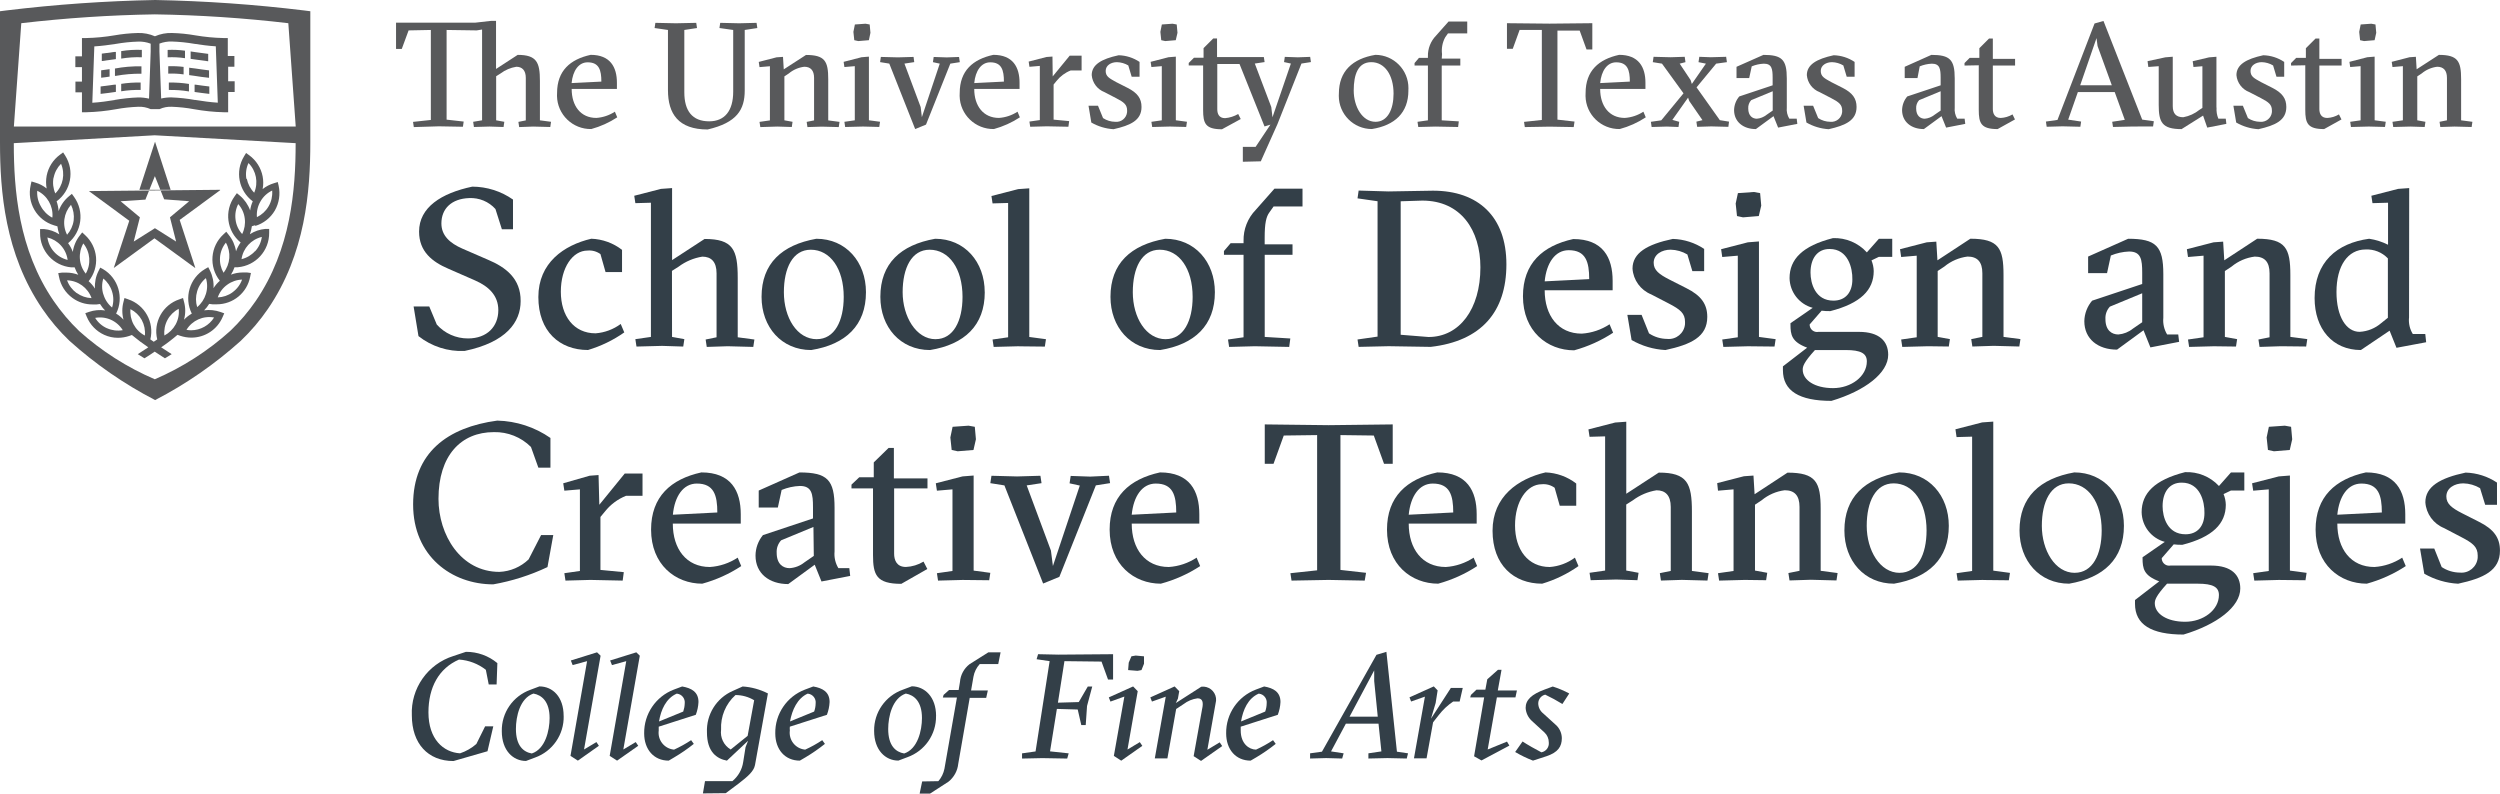 <?xml version="1.0" encoding="UTF-8"?><svg id="a" xmlns="http://www.w3.org/2000/svg"   width="625" height="198.41" viewBox="0 0 625 198.41"><defs><style>.b{fill:#333f48;}.c{fill:#58595B;}</style></defs><path class="b" d="M109.17,81.11c1.99,2.24,4.85,3.52,7.84,3.5,4.78,0,7.57-3,7.57-7.07,0-3.71-2.45-5.95-5.79-7.42l-6.73-2.95c-4.01-1.72-7.29-4.28-7.29-9.27,0-6.06,5.56-9.61,13.3-11.24,3.64,.01,7.2,1.14,10.18,3.23v7.42h-2.78l-1.61-5.06c-1.66-1.85-4.08-2.85-6.56-2.73-4.4,.15-6.95,2.63-6.95,6.34,0,3.06,2.17,4.95,5.23,6.29l6.4,2.78c4.4,1.85,8.23,4.67,8.18,10.35,0,5.23-3.56,10.29-14.02,12.46-4.16,.19-8.25-1.13-11.52-3.71l-1.22-7.42h3.91l1.87,4.49Z"/><path class="b" d="M150.12,63.53c-.93-.68-2.08-1-3.23-.89-3.71,0-6.68,4.23-6.68,10.29s3.23,10.4,8.68,10.4c2.27-.17,4.45-.98,6.29-2.34l.89,2.11c-2.77,1.95-5.83,3.43-9.07,4.4-7.12,0-12.41-4.67-12.41-13.24s6.4-12.98,13.24-14.58c2.79,.1,5.47,1.07,7.68,2.78v5.56h-4.12l-1.28-4.51Z"/><path class="b" d="M168.03,84.23l3.06,.56-.28,1.85-5.29-.17-6.4,.17-.28-1.85,3.89-.56V50.68l-3.89,.11-.28-1.85,6.68-1.72,2.78-.2v18.01l8.12-5.29c7.12,0,8.29,2.67,8.29,9.74v14.84l4.17,.56-.28,1.85-6.4-.17-5.23,.17-.28-1.85,2.73-.56v-15.99c0-2.89-1.34-4.17-3.56-4.17-2.15,.34-4.18,1.2-5.92,2.5l-1.67,1.06,.02,16.52Z"/><path class="b" d="M216.49,73.05c0,8.29-5.06,13.07-13.69,14.46-7.42,0-12.41-5.73-12.41-13.3,0-8.34,5.08-12.98,13.69-14.52,7.4,0,12.41,5.79,12.41,13.35Zm-12.29,11.74c4.45,0,6.73-4.56,6.73-10.57,0-7.07-3.39-11.79-8.23-11.79-4.51,0-6.73,4.56-6.73,10.63,0,6.34,3.28,11.74,8.23,11.74Z"/><path class="b" d="M246.19,73.05c0,8.29-5.06,13.07-13.69,14.46-7.42,0-12.41-5.73-12.41-13.3,0-8.34,5.06-12.98,13.7-14.52,7.38,0,12.39,5.79,12.39,13.35Zm-12.29,11.74c4.45,0,6.73-4.56,6.73-10.57,0-7.07-3.39-11.79-8.22-11.79-4.51,0-6.75,4.56-6.75,10.63s3.36,11.74,8.23,11.74h0Z"/><path class="b" d="M254.82,86.56l-6.4,.17-.28-1.85,3.89-.56V50.74l-3.89,.11-.28-1.85,6.68-1.72,2.78-.2v37.16l4.17,.56-.28,1.85-6.4-.07Z"/><path class="b" d="M303.72,73.05c0,8.29-5.06,13.07-13.69,14.46-7.42,0-12.41-5.73-12.41-13.3,0-8.34,5.06-12.98,13.69-14.52,7.4,0,12.41,5.79,12.41,13.35Zm-12.29,11.74c4.45,0,6.73-4.56,6.73-10.57,0-7.07-3.39-11.79-8.23-11.79-4.51,0-6.73,4.56-6.73,10.63,0,6.34,3.32,11.74,8.23,11.74Z"/><path class="b" d="M316.18,61.09h6.95v2.61h-6.95v20.53l6.4,.39-.28,2.11-8.62-.17-6.4,.17-.28-1.85,3.89-.56v-20.62h-4.9v-.95l1.67-1.95h3.23v-.56c-.07-2.9,1.03-5.71,3.06-7.79l4.67-5.29h7.01v4.45h-7.23l-1.06,1.5c-.78,1.06-1.17,2.67-1.17,6.29v1.67Z"/><path class="b" d="M347.11,47.86l11.13-.19c11.35,0,18.36,6.51,18.36,18.41s-6.29,19.19-18.92,20.64l-10.51-.17-7.51,.17-.28-1.85,5.01-.72V50.31l-5.01-.72,.28-1.95,7.45,.22Zm3.06,2.45v33.38l6.95,.56c7.73,0,12.98-6.95,12.98-17.41,0-9.27-4.84-16.69-14.52-16.69l-5.41,.17Z"/><path class="b" d="M386.17,72.56c0,6.34,3.39,10.85,9.27,10.85,2.48-.16,4.88-.97,6.95-2.34l.89,2.11c-2.99,1.97-6.28,3.45-9.74,4.4-6.73,0-12.8-4.78-12.8-13.52,0-8.23,4.95-12.63,12.57-14.3,7.42,0,9.85,4.62,9.85,10.46v2.34h-17.01Zm11.13-2.78c0-4.28-.83-7.23-5.12-7.23-3.39,0-5.56,3.17-6.01,7.79l11.13-.56Z"/><path class="b" d="M421.88,63.64c-1.28-.77-2.74-1.19-4.23-1.22-2.17,0-4.23,1.17-4.23,3.28,0,1.85,1.39,2.89,3.89,4.17l4.28,2.17c3.71,1.85,5.23,4.01,5.23,7.18,0,5.01-4.06,6.9-10.46,8.29-2.98-.16-5.87-1.02-8.46-2.5l-1.06-6.29h3.56l1.85,4.62c1.35,.9,2.94,1.38,4.56,1.39,2.23,.22,4.22-1.42,4.44-3.65,.02-.19,.02-.39,.01-.58,0-2.17-1.17-3.12-4.06-4.62l-4.4-2.28c-2.66-1.08-4.48-3.59-4.67-6.45,0-3.89,3.62-6.06,10.07-7.42,2.8,.08,5.52,.95,7.84,2.5v5.56h-2.95l-1.24-4.15Z"/><path class="b" d="M437.24,86.56l-6.4,.17-.28-1.85,3.89-.56v-20.4l-3.89,.33-.28-1.95,6.68-1.72,2.78-.22v23.87l4.17,.56-.28,1.85-6.4-.07Zm-2.78-38.28l4.01-.28,1.56,.28,.28,3.12-.61,2.61-3.95,.33-1.5-.33-.33-3.12,.56-2.61Z"/><path class="b" d="M466.72,63.09l3-3.39h3.34v4.51h-3.34l-1.85,.89c.35,.85,.54,1.75,.56,2.67,0,4.73-3.28,8.07-10.85,10.01-.73,.02-1.45-.02-2.17-.11l-3,3.45c-.01,1.02,.8,1.87,1.83,1.88,.11,0,.23,0,.34-.03h10.18c5.06,0,7.29,2.34,7.29,5.73,0,4.56-5.79,9.01-14.19,11.52-8.07,0-12.13-2.5-12.13-7.68v-.95l6.06-4.67c-3.89-1.45-4.17-3.23-4.17-5.79v-.33l5.56-3.84c-3.37-.91-5.72-3.93-5.79-7.42,0-4.73,3.23-8.07,10.85-10.01,3.21-.12,6.31,1.18,8.47,3.56Zm-12.98,24.42c-2.84,3.12-3.06,4.12-3.06,4.9,0,2.61,3,4.62,7.57,4.62s8.46-2.95,8.46-6.68c0-2-1.5-2.84-5.29-2.84h-7.68Zm3.62-25.26c-3,0-4.73,2.34-4.73,5.9,0,2.67,1.17,7.01,5.73,7.01,3,0,4.73-2.06,4.73-5.29,.07-2.87-1.09-7.62-5.66-7.62h-.07Z"/><path class="b" d="M481.97,86.56l-6.4,.17-.28-1.85,3.89-.56v-20.4l-3.89,.33-.28-1.95,6.68-1.72,2.39-.17,.28,4.67,8.23-5.4c7.12,0,8.29,2.39,8.29,9.07v15.47l4.23,.56-.28,1.85-6.4-.17-5.34,.17-.28-1.85,2.78-.56v-15.91c0-2.89-1.28-4.17-3.71-4.17-2.13,.27-4.14,1.13-5.79,2.5l-1.67,1.11v16.47l3.06,.56-.28,1.85-5.25-.07Z"/><path class="b" d="M532.04,59.69c7.01,0,8.79,1.85,8.79,8.85v10.9c-.14,1.46,.19,2.92,.95,4.17h2.78l.22,1.85-7.18,1.39-1.72-4.28-6.62,4.84c-4.78,0-8.18-2.67-8.18-7.12,.04-1.88,.73-3.69,1.95-5.12l12.52-4.17v-2.78c0-3.34-.28-5.34-3.28-5.34-1.57,.06-3.11,.4-4.56,1l-.95,4.4h-4.73v-4.14l10.01-4.45Zm3.5,13.63l-8.07,3.34c-.78,.84-1.18,1.97-1.11,3.12,0,2.84,1.61,3.84,3.23,3.84,1.32-.11,2.58-.61,3.62-1.45l2.34-1.61v-7.23Z"/><path class="b" d="M553.68,86.56l-6.4,.17-.28-1.85,3.89-.56v-20.4l-3.89,.33-.28-1.95,6.68-1.72,2.39-.17,.28,4.67,8.23-5.4c7.12,0,8.29,2.39,8.29,9.07v15.47l4.23,.56-.28,1.85-6.31-.07-5.34,.17-.28-1.85,2.78-.56v-16c0-2.89-1.28-4.17-3.71-4.17-2.13,.27-4.14,1.13-5.79,2.5l-1.67,1.11v16.47l3.06,.56-.28,1.85-5.34-.07Z"/><path class="b" d="M602.25,79.44c-.13,1.42,.2,2.85,.95,4.06h3.12l.22,2.06-7.42,1.39-1.72-4.28-7.18,4.84c-7.07,0-11.57-5.29-11.57-12.98,0-9.01,5.56-13.74,13.63-14.84,1.65,.24,3.24,.75,4.73,1.5v-10.51l-3.89,.11-.28-1.85,6.68-1.72,2.78-.2-.04,32.43Zm-6.95,1.34l1.67-1.34v-14.84c-1.44-1.52-3.47-2.33-5.56-2.23-4.45,0-7.29,4.06-7.29,10.63,0,6.18,2.45,9.96,5.79,9.96,1.99-.11,3.89-.88,5.4-2.19Z"/><path class="b" d="M138.32,133.76l-1.45,8.01c-4.31,2.04-8.87,3.49-13.56,4.32-10.35,0-20.03-7.01-20.03-19.97s8.62-19.3,21.03-20.97c4.76,.11,9.39,1.62,13.3,4.34v7.42h-3.02l-1.85-5.17c-2.45-2.45-5.8-3.79-9.27-3.71-8.23,0-13.85,5.84-13.85,16.69,0,9.01,5.56,18.25,15.24,18.25,2.73-.12,5.32-1.23,7.29-3.12l3.12-6.08h3.06Z"/><path class="b" d="M149.84,126.18l6.34-7.79h4.45v5.56h-4.12c-2.08,.83-3.9,2.19-5.29,3.95l-1.11,1.34v13.24l5.84,.56-.28,2.11-8.07-.17-6.23,.17-.28-1.85,3.89-.56v-20.4l-3.89,.33-.28-1.85,6.6-1.89,2.23-.17,.19,7.42Z"/><path class="b" d="M168.2,130.9c0,6.34,3.39,10.85,9.27,10.85,2.48-.16,4.88-.97,6.95-2.34l.89,2.11c-2.99,1.97-6.28,3.45-9.74,4.4-6.73,0-12.8-4.78-12.8-13.52,0-8.23,4.95-12.63,12.57-14.3,7.42,0,9.85,4.62,9.85,10.46v2.34h-17.01Zm11.13-2.78c0-4.28-.83-7.23-5.12-7.23-3.39,0-5.56,3.17-5.99,7.79l11.11-.56Z"/><path class="b" d="M199.85,118.11c7.01,0,8.79,1.85,8.79,8.85v10.9c-.14,1.46,.19,2.92,.95,4.17h2.74l.22,1.95-7.18,1.39-1.69-4.19-6.62,4.84c-4.78,0-8.18-2.67-8.18-7.12,.01-1.87,.67-3.67,1.85-5.12l12.52-4.17v-2.78c0-3.34-.28-5.34-3.28-5.34-1.57,.06-3.11,.4-4.56,1l-.95,4.4h-4.78v-4.25l10.16-4.52Zm3.5,13.63l-8.07,3.34c-.78,.84-1.18,1.97-1.11,3.12,0,2.84,1.61,3.84,3.23,3.84,1.36-.09,2.65-.59,3.71-1.45l2.34-1.61-.09-7.23Z"/><path class="b" d="M212.87,122.11v-.95l1.95-1.85h3.62v-3.71l3.71-3.62h1.32v7.62h8.4v2.5h-8.34v16.3c0,1.61,.61,3.34,2.95,3.34,1.55-.07,3.06-.53,4.4-1.34l.95,1.85-6.51,3.71c-6.23,0-7.07-2.23-7.07-7.23v-16.63h-5.36Z"/><path class="b" d="M240.91,144.98l-6.4,.17-.28-1.85,3.89-.56v-20.4l-3.89,.33-.28-1.85,6.68-1.72,2.78-.22v23.77l4.17,.56-.28,1.85-6.4-.07Zm-2.78-38.28l4.01-.28,1.56,.28,.28,3.12-.61,2.67-3.95,.33-1.5-.33-.33-3.12,.56-2.67Z"/><path class="b" d="M263.22,141.53l6.73-20.14-2.56-.56,.28-1.85,4.9,.17,4.67-.22,.28,1.85-3.56,.56-9.12,22.87-4.06,1.67-9.68-24.53-3.52-.56,.28-1.85,6.4,.17,5.84-.17,.28,1.85-3.71,.56,6.06,16.3,.5,3.89Z"/><path class="b" d="M282.93,130.9c0,6.34,3.39,10.85,9.27,10.85,2.48-.16,4.88-.97,6.95-2.34l.89,2.11c-3.02,1.98-6.34,3.46-9.83,4.4-6.71,0-12.8-4.78-12.8-13.52,0-8.23,4.95-12.63,12.59-14.3,7.42,0,9.83,4.62,9.83,10.46v2.34h-16.91Zm11.13-2.78c0-4.28-.82-7.23-5.12-7.23-3.39,0-5.56,3.17-6.01,7.79l11.13-.56Z"/><path class="b" d="M341.16,145.15l-9.01-.17-9.27,.17-.28-1.85,6.68-.72v-33.81l-8.34,.11-2.56,7.07h-2.19v-9.85l15.97,.19,16.02-.19v9.85h-2.17l-2.56-7.07-8.34-.11v33.71l6.4,.72-.33,1.95Z"/><path class="b" d="M352.18,130.9c0,6.34,3.39,10.85,9.27,10.85,2.48-.16,4.88-.97,6.95-2.34l.89,2.11c-2.99,1.97-6.28,3.45-9.74,4.4-6.73,0-12.8-4.78-12.8-13.52,0-8.23,4.95-12.63,12.57-14.3,7.42,0,9.85,4.62,9.85,10.46v2.34h-17.01Zm11.13-2.78c0-4.28-.83-7.23-5.12-7.23-3.39,0-5.56,3.17-6.01,7.79l11.13-.56Z"/><path class="b" d="M388.67,121.95c-.93-.68-2.08-1-3.23-.89-3.71,0-6.68,4.23-6.68,10.29s3.23,10.4,8.68,10.4c2.27-.17,4.45-.98,6.29-2.34l.89,2.11c-2.77,1.95-5.83,3.43-9.07,4.4-7.12,0-12.41-4.67-12.41-13.24s6.4-12.98,13.24-14.58c2.79,.1,5.47,1.07,7.68,2.78v5.56h-4.12l-1.28-4.51Z"/><path class="b" d="M406.58,142.64l3.06,.56-.28,1.85-5.29-.17-6.4,.17-.28-1.85,3.89-.56v-33.55l-3.89,.11-.28-1.85,6.68-1.72,2.78-.2v18.01l8.12-5.29c7.12,0,8.29,2.67,8.29,9.74v14.84l4.17,.56-.28,1.85-6.4-.17-5.23,.17-.28-1.85,2.73-.56v-15.99c0-2.89-1.34-4.17-3.56-4.17-2.14,.35-4.16,1.2-5.9,2.5l-1.67,1.06v16.52Z"/><path class="b" d="M436.18,144.98l-6.4,.17-.28-1.85,3.89-.56v-20.4l-3.89,.33-.2-1.89,6.68-1.72,2.39-.17,.28,4.67,8.23-5.4c7.12,0,8.29,2.39,8.29,9.07v15.47l4.23,.56-.28,1.85-6.4-.17-5.34,.17-.28-1.85,2.78-.56v-15.97c0-2.89-1.28-4.17-3.71-4.17-2.11,.27-4.11,1.14-5.75,2.5l-1.67,1.11v16.47l3.06,.56-.28,1.85-5.36-.07Z"/><path class="b" d="M487.2,131.46c0,8.29-5.06,12.98-13.69,14.46-7.42,0-12.41-5.73-12.41-13.3,0-8.34,5.06-12.98,13.69-14.52,7.4,0,12.41,5.79,12.41,13.35Zm-12.29,11.74c4.45,0,6.73-4.56,6.73-10.57,0-7.07-3.39-11.79-8.23-11.79-4.51,0-6.73,4.56-6.73,10.63s3.28,11.74,8.23,11.74Z"/><path class="b" d="M495.82,144.98l-6.4,.17-.28-1.85,3.89-.56v-33.58l-3.89,.11-.28-1.95,6.68-1.72,2.78-.2v37.26l4.17,.56-.28,1.85-6.4-.07Z"/><path class="b" d="M530.98,131.46c0,8.29-5.06,12.98-13.69,14.46-7.42,0-12.41-5.73-12.41-13.3,0-8.34,5.06-12.98,13.69-14.52,7.4,0,12.41,5.79,12.41,13.35Zm-12.29,11.74c4.45,0,6.73-4.56,6.73-10.57,0-7.07-3.39-11.79-8.23-11.79-4.51,0-6.73,4.56-6.73,10.63s3.28,11.74,8.23,11.74h0Z"/><path class="b" d="M554.74,121.5l3-3.39h3.34v4.52h-3.34l-1.85,.89c.35,.85,.54,1.75,.56,2.67,0,4.73-3.28,8.07-10.85,10.01-.73,.02-1.45-.02-2.17-.11l-3,3.45c-.01,1.02,.8,1.87,1.83,1.88,.11,0,.23,0,.34-.03h10.18c5.06,0,7.29,2.34,7.29,5.73,0,4.56-5.79,9.01-14.19,11.52-8.07,0-12.13-2.5-12.13-7.68v-.95l6.06-4.67c-3.89-1.45-4.17-3.23-4.17-5.79v-.24l5.56-3.84c-3.37-.91-5.72-3.93-5.79-7.42,0-4.73,3.23-8.07,10.85-10.01,3.19-.15,6.29,1.11,8.47,3.45Zm-12.98,24.42c-2.84,3.12-3.06,4.12-3.06,4.9,0,2.61,3,4.62,7.57,4.62s8.46-2.95,8.46-6.68c0-2-1.5-2.84-5.29-2.84h-7.68Zm3.62-25.26c-3,0-4.73,2.34-4.73,5.9,0,2.67,1.17,7.01,5.73,7.01,3,0,4.73-2.06,4.73-5.29,.07-2.89-1.09-7.62-5.66-7.62h-.07Z"/><path class="b" d="M569.98,144.98l-6.4,.17-.28-1.85,3.89-.56v-20.4l-3.89,.33-.28-1.85,6.68-1.72,2.78-.22v23.77l4.17,.56-.28,1.85-6.4-.07Zm-2.78-38.28l4.01-.28,1.56,.28,.28,3.12-.61,2.67-3.95,.33-1.5-.33-.33-3.12,.56-2.67Z"/><path class="b" d="M584.33,130.9c0,6.34,3.39,10.85,9.27,10.85,2.48-.16,4.88-.97,6.95-2.34l.89,2.11c-2.99,1.97-6.28,3.45-9.74,4.4-6.73,0-12.8-4.78-12.8-13.52,0-8.23,4.95-12.63,12.57-14.3,7.42,0,9.85,4.62,9.85,10.46v2.34h-17.01Zm11.13-2.78c0-4.28-.83-7.23-5.12-7.23-3.39,0-5.56,3.17-6.01,7.79l11.13-.56Z"/><path class="b" d="M620.05,122.06c-1.28-.77-2.74-1.19-4.23-1.22-2.17,0-4.23,1.17-4.23,3.28,0,1.85,1.39,2.89,3.89,4.17l4.28,2.17c3.71,1.85,5.23,4.01,5.23,7.18,0,5.01-4.06,6.9-10.46,8.29-2.98-.16-5.87-1.02-8.46-2.5l-1.06-6.29h3.56l1.85,4.62c1.35,.9,2.94,1.38,4.56,1.39,2.23,.22,4.22-1.42,4.44-3.65,.02-.19,.02-.39,.01-.58,0-2.17-1.17-3.12-4.06-4.62l-4.36-2.28c-2.66-1.08-4.48-3.59-4.67-6.45,0-3.89,3.62-6.06,10.07-7.42,2.8,.08,5.52,.95,7.84,2.5v5.56h-2.95l-1.28-4.15Z"/><path class="b" d="M113.36,190.26c-6.38,0-10.4-4.38-10.4-11.42-.31-6.73,3.97-12.83,10.4-14.84l3.12-1.04c2.87-.02,5.66,.98,7.86,2.82l-.19,5.34h-1.97l-.72-3.67c-1.93-1.51-4.27-2.4-6.71-2.56-5.04,2.19-7.64,6.94-7.64,13.2,0,6.68,3.71,9.98,7.9,10.24,1.5-.5,2.89-1.29,4.08-2.34l2.19-4.41h2.04l-1.45,6.23-8.51,2.45Z"/><path class="b" d="M140.92,178.99c.11,4.65-2.78,8.84-7.16,10.4l-2.26,.85c-3.21,0-6.05-2.6-6.05-7.42-.1-4.63,2.78-8.8,7.14-10.37l2.26-.85c3.3,0,6.06,2.6,6.06,7.38Zm-11.94,3.26c0,4.15,1.85,5.75,3.97,6.12,3.38-1.11,4.45-5.75,4.45-8.86,0-4.15-1.97-5.75-4.04-6.12-3.39,1.17-4.38,5.75-4.38,8.86Z"/><path class="b" d="M143.16,166.27l-.45-1.15,6.55-2.04,.89,.85-4.14,23.44,3.1-1.85,.61,.93-5.25,3.71-1.85-1.19,4.15-23.68-3.62,.98Z"/><path class="b" d="M152.99,166.27l-.46-1.15,6.55-2.04,.87,.85-4.12,23.44,3.1-1.85,.63,.93-5.29,3.71-1.85-1.19,4.14-23.68-3.56,.98Z"/><path class="b" d="M172.78,185.04l.67,.93c-1.53,1.23-3.15,2.34-4.84,3.34l-1.43,.85c-3.71,0-6.14-2.78-6.14-6.82-.06-4.84,2.9-9.21,7.42-10.94l2.08-.78c2.34,.41,4.08,1.37,4.08,3.89-.05,1.09-.28,2.17-.67,3.19l-9.27,2.97c-.02,.32-.02,.64,0,.96-.31,2.33,1.33,4.46,3.66,4.76,.06,0,.12,.01,.18,.02,1.48-.68,2.91-1.47,4.27-2.37Zm-8.03-4.67l6.06-2.48c.22-.65,.35-1.32,.37-2,.16-1.21-.69-2.32-1.9-2.47-.03,0-.07,0-.1-.01-2.67,1.17-3.95,4.04-4.43,6.97Z"/><path class="b" d="M175.73,198.33l.52-3.04h6.84c1.47-1.21,2.44-2.92,2.71-4.8l.59-3.71,.63-1.59-5.29,4.97c-2.56-.48-4.99-2.19-4.99-7.05-.2-4.46,2.36-8.59,6.45-10.38l2.48-1.11c2.2,.14,4.35,.74,6.31,1.74l-3.23,17.9c-.3,1.59-1.85,2.89-4.08,4.62l-3.23,2.41-5.73,.06Zm6.95-10.96l4.23-3.41,1.63-8.9c-1.41-.85-3.03-1.3-4.67-1.3-2.44,2.19-3.76,5.37-3.6,8.64-.27,1.99,.67,3.94,2.39,4.97h.02Z"/><path class="b" d="M205.56,185.04l.67,.93c-1.53,1.22-3.14,2.34-4.82,3.34l-1.45,.85c-3.71,0-6.14-2.78-6.14-6.82-.08-4.84,2.89-9.22,7.42-10.94l2.08-.78c2.34,.41,4.08,1.37,4.08,3.89-.05,1.09-.28,2.17-.67,3.19l-9.27,2.97c-.03,.32-.03,.64,0,.96-.31,2.33,1.33,4.46,3.66,4.76,.06,0,.12,.01,.18,.02,1.48-.67,2.91-1.47,4.27-2.37Zm-8.07-4.67l6.05-2.48c.23-.64,.36-1.32,.37-2,.16-1.21-.69-2.32-1.9-2.47-.03,0-.07,0-.1-.01-2.56,1.17-3.88,4.04-4.41,6.97Z"/><path class="b" d="M234.01,178.99c.07,4.62-2.81,8.76-7.16,10.31l-2.26,.85c-3.21,0-6.06-2.6-6.06-7.42-.07-4.62,2.82-8.77,7.18-10.31l2.26-.85c3.19,.04,6.05,2.63,6.05,7.42Zm-11.96,3.26c0,4.15,1.85,5.75,3.99,6.12,3.38-1.11,4.45-5.75,4.45-8.86,0-4.15-1.97-5.75-4.04-6.12-3.38,1.17-4.4,5.75-4.4,8.86Z"/><path class="b" d="M234.59,195.29c.77-.88,1.29-1.95,1.52-3.1l3.12-17.8h-3.52l.19-.67,1.37-1.22h2.39l.33-2c.13-1.76,1-3.37,2.39-4.45l4.71-2.97h3.06l-.59,2.93h-4.62c-.82,.89-1.37,2-1.58,3.19l-.59,3.41h4.19l-.41,1.85h-4.12l-2.87,16.5c-.18,1.76-1.07,3.37-2.45,4.47l-4.6,2.97h-2.6l.63-3.04,4.04-.07Z"/><path class="b" d="M267.17,188.34l-.37,1.3-6.21-.11-5.08,.11v-1.3l3.38-.48,3.52-22.57-3.26-.48,.37-1.26,5.12,.11,13.63-.11v6.34h-1.26l-1.63-4.49-9.27-.11-1.63,10.38,5.21-.15,2.26-3.89h1.11l-1.3,4.86-.33,4.78h-1.11l-.89-3.89-5.21-.15-1.71,10.61,4.67,.5Z"/><path class="b" d="M277.61,175.39l-.41-1.04,6.08-2.74,1.15,1.19-2.56,14.58,3.08-1.85,.63,.93-5.27,3.71-1.85-1.19,2.63-14.84-3.49,1.26Zm5.23-11.31l1.08-.19,2.08,.19v1.85l-.63,1.59-1,.19-2.34-.19,.15-1.85,.67-1.59Z"/><path class="b" d="M300.57,177.06c.28-1.41,.13-2.48-1.19-2.48-1.27,.17-2.47,.67-3.49,1.45l-1.85,1.22-2.19,12.35h-3.15l2.74-15.43-3.45,1.22-.41-1.04,6.08-2.74,1.15,1.19-.33,1.85-.52,1.11,6.36-4.08c1.8-.23,3.44,1.04,3.68,2.83,.06,.44,.02,.89-.1,1.32l-2.06,11.61,3.08-1.85,.63,.93-5.29,3.71-1.85-1.19,2.15-11.98Z"/><path class="b" d="M318.26,185.04l.67,.93c-1.53,1.22-3.14,2.34-4.82,3.34l-1.45,.85c-3.71,0-6.12-2.78-6.12-6.82-.07-4.84,2.89-9.21,7.42-10.94l2.08-.78c2.34,.41,4.08,1.37,4.08,3.89-.05,1.09-.28,2.17-.67,3.19l-9.27,2.97c-.02,.32-.02,.64,0,.96,0,3.3,2.08,4.75,3.82,4.78,1.48-.67,2.91-1.47,4.27-2.37Zm-8.01-4.67l6.05-2.48c.23-.64,.36-1.32,.37-2,.16-1.21-.69-2.32-1.9-2.47-.03,0-.07,0-.1-.01-2.67,1.17-3.93,4.04-4.41,6.97h0Z"/><path class="b" d="M346.85,189.52l-4.75,.11v-1.3l3.25-.48-.72-6.94h-8.16l-3.71,6.94,3.15,.48-.37,1.3-4.01-.11-4.01,.11v-1.3l2.97-.41,13.63-24.22,2.48-.74,2.63,24.96,2.78,.41-.33,1.3-4.84-.11Zm-9.46-10.35h7.05l-.89-8.9v-2.67l-6.16,11.57Z"/><path class="b" d="M358.94,175.65l-1.19,4.01,4.97-7.68h2.97l-.78,3.41h-1.63c-1.36,.92-2.56,2.04-3.56,3.34l-1.45,1.85-1.63,9.01h-3.15l2.74-15.43-3.45,1.22-.41-1.04,6.08-2.74,.96,1-.48,3.04Z"/><path class="b" d="M371.93,187.37l4.82-1.97,.59,1-6.97,3.71-1.85-1.04,2.52-14.72h-3.49l.19-.63,1.37-1.3h2.23l.48-2.6,2.67-2.37h.89l-.93,5.16h4.78l-.37,1.74h-4.64l-2.3,13.02Z"/><path class="b" d="M383.24,190.15c-1.54-.59-3.03-1.31-4.45-2.15l1.85-2.63c1.04,.7,3.45,2.08,4.71,2.71,1.17-.22,1.98-1.3,1.85-2.48,0-.94-.39-1.84-1.08-2.48l-3.15-2.89c-.93-.84-1.49-2.01-1.56-3.26,0-1.97,1.45-3.38,4.78-4.6l2-.74c1.43,.45,2.8,1.03,4.12,1.74l-1.71,2.63c-1.39-.86-2.83-1.64-4.3-2.34-1,.24-1.71,1.12-1.74,2.15,0,1,.47,1.94,1.26,2.56l2.93,2.67c1.06,.85,1.69,2.13,1.71,3.49,0,2.11-.96,3.56-3.82,4.52l-3.41,1.11Z"/><polygon class="c" points="38.66 33.42 38.76 33.42 38.76 33.4 38.66 33.4 38.66 33.42 38.66 33.42"/><path class="c" d="M48.77,25c-1.95-.36-3.93-.57-5.92-.65-.86-.01-1.72,.08-2.56,.28l-.43-11.78v-1.95c1-.38,2.07-.56,3.13-.52,1.87,.06,3.72,.25,5.56,.57,1.74,.26,3.54,.52,5.4,.63l.5,14.09c-1.85-.11-3.8-.39-5.66-.69h-.04Zm-20.03,0c-1.85,.3-3.71,.57-5.66,.69l.5-14.09c1.85-.11,3.71-.37,5.41-.63,1.84-.32,3.7-.52,5.56-.57,1.06-.04,2.12,.14,3.12,.52v1.95l-.41,11.79c-.89-.21-1.8-.31-2.71-.3-1.98,.07-3.96,.28-5.92,.63l.09,.02Zm29.86-8.31v-2.69h-1.65v-4.49h-1.11c-2.34-.05-4.68-.28-6.99-.67-1.93-.34-3.88-.54-5.84-.59-1.47-.05-2.93,.23-4.28,.82-1.35-.59-2.81-.87-4.28-.82-1.97,.05-3.92,.25-5.86,.59-2.31,.39-4.65,.62-6.99,.67h-1.11v4.58h-1.65v2.69h1.65v3.62h-1.63v2.69h1.63v4.97h1.11c2.49-.06,4.97-.32,7.42-.76,1.84-.34,3.7-.54,5.56-.61,1.06-.05,2.11,.16,3.08,.59h2.23c.96-.44,2.01-.64,3.06-.59,1.87,.07,3.73,.27,5.56,.61,2.45,.44,4.93,.7,7.42,.76h1.11v-5.06h1.63v-2.69h-1.63v-3.62h1.58Z"/><path class="c" d="M28.97,12.98h-.33l-3.19,.43v1.85l3.52-.48h0v-1.8Z"/><path class="c" d="M30.3,12.8v1.85c1.7-.28,3.43-.4,5.16-.33v-1.85c-1.74-.07-3.49,.03-5.21,.32l.06,.02Z"/><path class="c" d="M28.97,21.16h-.33c-1.15,.17-2.32,.33-3.49,.46v1.85c1.3-.13,2.58-.32,3.82-.5h0v-1.82Z"/><path class="c" d="M30.3,20.97v1.85c1.61-.26,3.23-.37,4.86-.33v-1.85c-1.64-.04-3.29,.07-4.91,.33h.06Z"/><path class="c" d="M28.74,17.12v1.85h.2c2.12-.39,4.27-.57,6.42-.54v-1.85c-2.24-.04-4.48,.14-6.68,.56l.06-.02Z"/><path class="c" d="M27.33,17.3l-2.04,.28v1.85c.73-.07,1.43-.17,2.11-.28v-1.85h-.07Z"/><path class="c" d="M46.32,12.68c-1.46-.2-2.94-.27-4.41-.2v1.85c1.45-.07,2.9,0,4.34,.22v-1.85l.07-.02Z"/><path class="c" d="M52,13.46l-3.19-.43-1.15-.17v1.85l.89,.13,3.5,.48v-1.85l-.06-.02Z"/><path class="c" d="M45.95,16.73c-1.29-.16-2.59-.22-3.89-.17v1.85c1.28-.05,2.57,0,3.84,.19v-1.85l.06-.02Z"/><path class="c" d="M52.15,17.58c-1.13-.13-2.24-.3-3.34-.46l-1.52-.19v1.85l1.26,.17c1.19,.19,2.41,.37,3.71,.5v-1.85l-.11-.02Z"/><path class="c" d="M48.62,22.99c1.22,.17,2.47,.35,3.71,.48v-1.85c-1.19-.13-2.36-.3-3.49-.46h-.19v1.85l-.04-.02Z"/><path class="c" d="M47.29,20.99c-1.68-.27-3.38-.39-5.08-.35v1.85c1.68-.03,3.37,.09,5.03,.37v-1.85l.06-.02Z"/><path class="c" d="M36.38,49.83l2.34-5.8,2.32,5.8,6.25,.48-4.8,4.02,1.54,6.06-5.3-3.34-5.3,3.34,1.54-6.06-4.82-4.02,6.25-.41v-.07Zm-14.15-2.06h0l10.09,7.42-3.88,11.81h0l10.18-7.42,10.18,7.42h0v-.11l-3.88-11.91,10.11-7.42h0v-.11m-.11,0h-12.26l-3.86-11.89h0v-.09c-.05,0-.09,.04-.09,.09h0l-3.86,11.89h20.06Z"/><path class="c" d="M63.77,62.77c-.9,1-2.08,1.71-3.39,2.02,.39-2.72,2.41-4.93,5.08-5.56-.18,1.34-.77,2.6-1.69,3.6v-.06Zm-4.88-7.86c-.18-1.34,.05-2.69,.67-3.89,.9,1.01,1.47,2.26,1.63,3.6,.18,1.33-.05,2.69-.65,3.89-.91-1-1.49-2.26-1.65-3.6Zm2.71-10.16c-.24-1.35-.06-2.74,.52-3.99,1.95,1.95,2.51,4.89,1.43,7.42-.95-.96-1.59-2.18-1.85-3.5l-.09,.07Zm6.45,2.99c.09,1.35-.22,2.69-.91,3.86-.68,1.17-1.7,2.1-2.91,2.69-.12-1.39,.2-2.77,.91-3.97,.67-1.17,1.69-2.11,2.91-2.69v.11Zm-9.9,25.33c-1.08,.79-2.37,1.23-3.71,1.28,.44-1.28,1.27-2.39,2.37-3.17,1.08-.79,2.37-1.24,3.71-1.28-.46,1.28-1.29,2.38-2.39,3.17h.02Zm-3.15-8.7c.1-1.36,.61-2.65,1.47-3.71,1.36,2.4,1.12,5.38-.59,7.53-.67-1.17-.98-2.51-.87-3.86v.04Zm-3.52,9.11c-.39,1.29-1.15,2.44-2.19,3.3-.39-1.29-.39-2.66,0-3.95,.38-1.3,1.14-2.45,2.19-3.3,.4,1.29,.4,2.66,0,3.95Zm2.04,5.9c-1.23,1.97-3.39,3.17-5.71,3.19h0c-.4,0-.8-.04-1.19-.11,1.43-2.36,4.18-3.59,6.9-3.08Zm-11.66,.61c.64-1.19,1.62-2.16,2.82-2.78,.15,1.35-.12,2.7-.76,3.89-.65,1.18-1.63,2.15-2.82,2.78-.14-1.34,.12-2.7,.76-3.89Zm-15.1,2.08c-1.23-.54-2.27-1.45-2.97-2.6,1.32-.25,2.69-.08,3.91,.46,1.24,.55,2.28,1.46,2.99,2.61-1.33,.24-2.7,.07-3.93-.48Zm-.93-8.49c-.4-1.29-.4-2.66,0-3.95,1.04,.85,1.81,1.99,2.19,3.28,.41,1.29,.41,2.68,0,3.97-1.04-.85-1.8-2.01-2.17-3.3h-.02Zm6.79,3.71c1.19,.6,2.17,1.54,2.82,2.71,.64,1.19,.91,2.55,.78,3.89-1.2-.62-2.18-1.59-2.82-2.78-.64-1.19-.91-2.55-.78-3.89v.07Zm-13.48-4.04c-1.09-.8-1.92-1.9-2.37-3.17,2.76,.08,5.19,1.85,6.12,4.45-1.34-.05-2.63-.5-3.71-1.28h-.04Zm1.71-12.37c1.73,2.15,1.97,5.14,.59,7.53-.86-1.06-1.37-2.35-1.47-3.71-.1-1.34,.2-2.69,.87-3.86v.04Zm-7.33,2.08c-.9-1-1.49-2.26-1.67-3.6,1.31,.32,2.49,1.02,3.39,2.02,.91,1,1.49,2.26,1.67,3.6-1.31-.32-2.49-1.02-3.39-2.02Zm-.46-8.55c-1.22-.65-2.21-1.64-2.86-2.86-.68-1.17-.99-2.51-.89-3.86,2.49,1.19,4,3.79,3.8,6.55l-.06,.17Zm.35-9.98c.25-1.32,.9-2.54,1.85-3.49,1.08,2.53,.52,5.47-1.43,7.42-.54-1.24-.7-2.62-.45-3.95l.02,.02Zm2.69,10.37c.18-1.34,.76-2.59,1.65-3.6,.6,1.21,.83,2.56,.67,3.89-.18,1.34-.76,2.59-1.65,3.6-.62-1.2-.85-2.56-.67-3.89Zm47.7,1.69c2.06-.62,3.82-2,4.91-3.86,1.07-1.88,1.41-4.08,.95-6.19l-.22-.93-.91,.28c-1.05,.3-2.02,.81-2.87,1.48,.2-1.05,.2-2.12,0-3.17-.41-2.12-1.61-4.01-3.36-5.29l-.78-.56-.5,.82c-2.3,3.75-1.36,8.63,2.17,11.26-.33,.72-.55,1.49-.65,2.28-.52-1.44-1.41-2.72-2.58-3.71l-.74-.61-.56,.78c-2.64,3.64-1.98,8.71,1.5,11.55h0c-.48,.67-.87,1.41-1.15,2.19-.24-1.51-.88-2.94-1.85-4.12l-.59-.76-.7,.65c-3.31,3.03-3.7,8.1-.91,11.61h0c-.62,.54-1.15,1.16-1.58,1.85,.1-1.52-.21-3.03-.89-4.4l-.43-.85-.83,.48c-3.84,2.28-5.27,7.13-3.28,11.13h0c-.72,.41-1.37,.92-1.95,1.52,.41-1.47,.41-3.02,0-4.49l-.24-.93-.89,.32c-4.19,1.38-6.62,5.75-5.56,10.03l-.87,.59-.85-.59c1.03-4.28-1.38-8.64-5.56-10.03l-.91-.32-.24,.93c-.4,1.47-.4,3.02,0,4.49-.54-.6-1.16-1.11-1.85-1.52h0c2-3.99,.57-8.86-3.28-11.13l-.69-.37-.43,.85c-.69,1.36-.99,2.88-.89,4.4-.43-.69-.97-1.31-1.58-1.85h0c1.36-1.69,2.03-3.83,1.85-5.99-.19-2.14-1.18-4.12-2.76-5.56l-.7-.65-.59,.76c-.94,1.19-1.55,2.61-1.76,4.12-.28-.78-.67-1.52-1.17-2.19h0c3.45-2.86,4.11-7.9,1.5-11.55l-.56-.78-.74,.61c-1.18,.98-2.07,2.26-2.58,3.71-.05-.84-.22-1.66-.5-2.45,3.6-2.65,4.54-7.62,2.17-11.4l-.54-.83-.76,.56c-1.75,1.27-2.95,3.16-3.36,5.29-.19,1.05-.19,2.12,0,3.17-.84-.68-1.81-1.19-2.86-1.48l-.93-.28-.2,.93c-1.01,4.37,1.56,8.77,5.86,10.05l.82,.24c.08,.69,.24,1.36,.48,2-1.16-.75-2.48-1.2-3.86-1.32h-.95v.96c-.06,4.47,3.35,8.24,7.81,8.62h.83c.23,.65,.53,1.28,.91,1.85-.95-.35-1.95-.54-2.97-.54-.36-.02-.72-.02-1.08,0l-.96,.13,.19,.93c.41,2.13,1.62,4.02,3.38,5.29,1.45,1.06,3.2,1.62,4.99,1.61h1.06l.83-.11c.35,.59,.78,1.14,1.28,1.61-1.36-.2-2.76-.08-4.06,.37l-.91,.32,.37,.89c.83,2.01,2.38,3.62,4.36,4.52,1.08,.49,2.26,.75,3.45,.74,.95,0,1.9-.16,2.8-.46l.67-.24c1.31,1.1,2.68,2.12,4.1,3.08l-2.63,1.71,1.67,1.04c.96-.61,1.85-1.15,2.56-1.67l2.56,1.67,1.69-1.04-2.63-1.71c1.42-.96,2.78-2,4.08-3.12l.69,.24c.9,.3,1.84,.46,2.78,.46h0c3.42,0,6.51-2.04,7.83-5.19l.39-.89-.91-.32c-1.32-.47-2.73-.62-4.12-.43,.49-.48,.91-1.03,1.26-1.61l.83,.11c.36,.02,.72,.02,1.08,0h0c4.08,0,7.59-2.89,8.34-6.9l.19-.93-.95-.13c-.36-.02-.73-.02-1.09,0-1.01,0-2.01,.18-2.95,.54,.37-.58,.67-1.2,.89-1.85h.83c4.47-.38,7.88-4.14,7.83-8.62v-.96h-.96c-1.37,.12-2.7,.57-3.86,1.32,.24-.65,.41-1.32,.5-2l.82-.24,.04,.19Z"/><path class="c" d="M63.98,75.18c-1.87,2.73-4.02,5.26-6.42,7.55-5.59,5.03-11.96,9.11-18.86,12.09-6.91-2.96-13.3-7.03-18.9-12.05-2.39-2.29-4.53-4.82-6.4-7.55C4.6,62.35,3.45,47.4,3.45,35.79h0l35.23-1.97,35.23,1.97c0,11.61-1.17,26.56-9.96,39.43l.02-.04ZM5.32,5.8c11.08-1.29,22.22-2.03,33.38-2.21,11.16,.17,22.3,.91,33.38,2.21l1.85,25.83H3.47S5.32,5.8,5.32,5.8ZM77.65,2.82l-1.56-.2C63.72,1.11,51.27,.24,38.81,0h0C26.36,.24,13.92,1.11,1.56,2.61l-1.56,.2V31.62H0v4.01c0,12.15,1.21,27.82,10.59,41.58,1.97,2.89,4.23,5.56,6.75,7.97h0c6.48,5.84,13.69,10.83,21.44,14.84h0c7.75-4.01,14.95-9,21.44-14.84h0c2.53-2.41,4.8-5.09,6.77-7.97,9.38-13.74,10.59-29.43,10.59-41.58v-.56h0V2.8l.07,.02Z"/><path class="c" d="M133.28,31.64l-3.49,.13-.19-1.3,1.85-.37v-10.63c0-1.85-.89-2.78-2.37-2.78-1.43,.23-2.78,.8-3.93,1.67l-1.11,.7v11.02l2.04,.37-.19,1.3-3.52-.11-3.89,.11-.19-1.3,2.23-.37V7.38l-1.34,.22-7.53-.11V29.91l4.27,.48-.19,1.3-6.01-.11-6.27,.19-.19-1.3,4.45-.48V7.49l-5.56,.11-1.71,4.64h-1.43V5.67h19.77l3.97-.45h1.26v12.02l5.41-3.52c4.75,0,5.56,1.85,5.56,6.49v9.87l2.78,.37-.19,1.3-4.32-.11Z"/><path class="c" d="M142.92,22.25c0,4.23,2.24,7.23,6.16,7.23,1.65-.11,3.25-.65,4.64-1.56l.59,1.41c-2,1.31-4.19,2.3-6.49,2.93-4.65,.08-8.49-3.62-8.57-8.27,0-.25,0-.5,.02-.75,0-5.56,3.3-8.42,8.4-9.53,4.9,0,6.56,3.08,6.56,6.97v1.56h-11.31Zm7.42-1.85c0-2.86-.56-4.82-3.43-4.82-2.26,0-3.71,2.11-4.01,5.19l7.44-.37Z"/><path class="c" d="M179.86,7.01l.19-1.3,4.75,.11,4.34-.11,.19,1.3-3.15,.48v15.13c0,4.82-1.97,8.05-9.27,9.75-7.31,0-9.92-3.93-9.92-9.83V7.49l-3.34-.48,.19-1.3,5.14,.11,5.08-.11,.19,1.3-3.17,.48v15.61c0,4.6,1.98,7.23,6.21,7.23,3.86,0,6.01-2.6,6.01-7.42V7.49l-3.41-.48Z"/><path class="c" d="M194.31,31.64l-4.23,.13-.2-1.3,2.6-.37v-13.54l-2.6,.22-.19-1.3,4.45-1.15,1.61-.11,.19,3.12,5.56-3.6c4.75,0,5.56,1.59,5.56,6.05v10.31l2.82,.37-.19,1.3-4.27-.11-3.56,.11-.19-1.3,1.85-.37v-10.63c0-1.85-.85-2.78-2.45-2.78-1.42,.17-2.76,.75-3.86,1.67l-1.11,.74v10.98l2.04,.37-.19,1.3-3.67-.11Z"/><path class="c" d="M215.56,31.64l-4.27,.11-.19-1.3,2.6-.37v-13.54l-2.6,.22-.19-1.3,4.47-1.15,1.85-.15v15.91l2.78,.37-.19,1.3-4.28-.11Zm-1.85-25.52l2.67-.19,1.04,.19,.19,2.08-.39,1.85-2.65,.22-1-.22-.22-2.08,.37-1.85Z"/><path class="c" d="M230.45,29.34l4.49-13.43-1.71-.37,.19-1.3,3.26,.11,3.08-.11,.19,1.3-2.37,.37-6.08,15.24-2.71,1.11-6.47-16.36-2.3-.37,.19-1.3,4.27,.11,3.91-.11,.17,1.3-2.45,.37,4.06,10.87,.3,2.56Z"/><path class="c" d="M243.56,22.25c0,4.23,2.28,7.23,6.18,7.23,1.65-.11,3.25-.65,4.64-1.56l.59,1.41c-2,1.31-4.19,2.3-6.49,2.93-4.65,.08-8.49-3.62-8.57-8.27,0-.25,0-.5,.02-.75,0-5.56,3.3-8.42,8.4-9.53,4.9,0,6.56,3.08,6.56,6.97v1.56h-11.33Zm7.42-1.85c0-2.86-.56-4.82-3.41-4.82-2.26,0-3.71,2.11-4.01,5.19l7.42-.37Z"/><path class="c" d="M263.18,19.1l4.25-5.19h2.97v3.71h-2.74c-1.39,.55-2.61,1.46-3.54,2.63l-.72,.89v8.77l3.89,.37-.19,1.41-5.4-.11-4.15,.11-.19-1.3,2.6-.37v-13.54l-2.6,.22-.19-1.3,4.45-1.15,1.5-.11,.06,4.95Z"/><path class="c" d="M282.08,16.36c-.86-.51-1.84-.79-2.84-.82-1.45,0-2.82,.78-2.82,2.19s.95,1.85,2.6,2.78l2.86,1.45c2.5,1.26,3.5,2.67,3.5,4.78,0,3.34-2.73,4.6-6.99,5.56-1.96-.12-3.86-.69-5.56-1.67l-.7-4.19h2.37l1.26,3.08c.9,.6,1.96,.92,3.04,.93,1.49,.16,2.82-.92,2.97-2.41,.01-.14,.02-.27,.01-.41,0-1.45-.78-2.08-2.73-3.08l-2.93-1.52c-1.79-.69-3.03-2.34-3.19-4.25,0-2.6,2.41-4.04,6.73-4.97,1.87,.05,3.68,.63,5.23,1.67v3.71h-1.97l-.85-2.84Z"/><path class="c" d="M292.3,31.64l-4.25,.11-.2-1.3,2.6-.37v-13.54l-2.6,.22-.19-1.3,4.45-1.15,1.85-.15v15.91l2.78,.37-.19,1.3-4.27-.11Zm-1.85-25.52l2.69-.19,1.04,.19,.19,2.08-.43,1.85-2.63,.22-1-.22-.22-2.08,.37-1.85Z"/><path class="c" d="M310.71,40.43v-3.71h3.19l3.71-5.56-1.48,.45-6.25-15.61h-5.56v11.31c0,1.08,.39,2.23,1.95,2.23,1.16-.1,2.28-.46,3.28-1.04l.63,1.26-4.69,2.56c-4.15,0-4.71-1.48-4.71-4.82v-11.13h-3.6v-.63l1.3-1.3h2.41v-2.41l2.41-2.41h.96v4.64h11.7l.19,1.26-2.45,.37,4.12,10.87,.3,2.56,4.6-13.43-1.71-.37,.19-1.3,3.26,.11,3.08-.11,.19,1.3-2.37,.37-6.01,15.17-4.15,9.27-4.47,.11Z"/><path class="c" d="M352.1,22.62c0,5.56-3.38,8.72-9.14,9.64-4.57,0-8.26-3.72-8.26-8.29,0-.19,0-.39,.02-.58,0-5.56,3.38-8.72,9.14-9.68,4.59,.03,8.28,3.77,8.25,8.36,0,.18,0,.36-.02,.54Zm-8.22,7.83c2.99,0,4.51-3.04,4.51-7.05,0-4.71-2.26-7.86-5.56-7.86s-4.4,3.04-4.4,7.08,2.15,7.83,5.45,7.83Z"/><path class="c" d="M360.43,14.65h4.65v1.74h-4.65v13.69l4.27,.26-.17,1.41-5.69-.11-4.27,.11-.19-1.3,2.6-.37v-13.69h-3.34v-.63l1.11-1.3h2.23v-.37c-.05-1.93,.69-3.81,2.04-5.19l3.12-3.52h4.67v2.97h-4.82l-.7,1c-.69,1.28-.96,2.75-.78,4.19l-.07,1.11Z"/><path class="c" d="M393.44,31.77l-6.01-.11-6.23,.11-.19-1.3,4.45-.48V7.49h-5.56l-1.71,4.71h-1.45V5.8l10.66,.11,10.68-.11v6.56h-1.45l-1.71-4.71h-5.56V29.91l4.27,.48-.2,1.37Z"/><path class="c" d="M400.04,22.25c0,4.23,2.26,7.23,6.16,7.23,1.66-.11,3.26-.65,4.65-1.56l.59,1.41c-2,1.32-4.2,2.31-6.51,2.93-4.64,.08-8.47-3.61-8.55-8.25,0-.26,0-.51,.02-.77,0-5.56,3.3-8.42,8.38-9.53,4.9,0,6.58,3.08,6.58,6.97v1.56h-11.33Zm7.42-1.85c0-2.86-.56-4.82-3.41-4.82-2.26,0-3.71,2.11-4.01,5.19l7.42-.37Z"/><path class="c" d="M419.81,30.45l-.19,1.3-2.89-.11-3.82,.11-.19-1.3,2.6-.37,5.56-6.75-5.38-7.42-2.3-.37,.19-1.34,4.27,.11,3.52-.11,.19,1.34-1.45,.37,2.74,4.12,.3,.96,3.52-5.08-1.85-.37,.2-1.34,2.87,.11,3.84-.11,.19,1.34-2.69,.37-4.9,5.93,5.82,8.2,2.3,.37-.17,1.3-4.28-.11-3.52,.11-.19-1.3,1.52-.37-3.3-4.78-.3-.85-3.93,5.56,1.71,.48Z"/><path class="c" d="M440.84,13.72c4.67,0,5.86,1.19,5.86,5.9v7.27c-.1,.97,.12,1.95,.63,2.78h1.85l.15,1.3-4.8,.93-1.15-2.86-4.41,3.23c-3.19,0-5.45-1.85-5.45-4.75,.03-1.25,.48-2.46,1.3-3.41l8.34-2.78v-1.85c0-2.23-.19-3.56-2.19-3.56-1.05,.04-2.07,.27-3.04,.67l-.63,2.93h-3.17v-2.82l6.71-2.97Zm2.34,9.09l-5.38,2.23c-.52,.56-.79,1.31-.74,2.08,0,1.85,1.08,2.56,2.15,2.56,.88-.07,1.72-.41,2.41-.96l1.56-1.08v-4.82Z"/><path class="c" d="M460.83,16.36c-.85-.51-1.82-.79-2.82-.82-1.45,0-2.82,.78-2.82,2.19s.93,1.85,2.6,2.78l2.86,1.45c2.48,1.26,3.49,2.67,3.49,4.78,0,3.34-2.71,4.6-6.97,5.56-1.96-.12-3.86-.69-5.56-1.67l-.7-4.19h2.37l1.26,3.08c.9,.6,1.96,.92,3.04,.93,1.49,.14,2.81-.94,2.96-2.43,.01-.13,.02-.26,0-.39,0-1.45-.78-2.08-2.71-3.08l-2.93-1.52c-1.79-.69-3.03-2.34-3.19-4.25,0-2.6,2.41-4.04,6.71-4.97,1.87,.05,3.68,.63,5.23,1.67v3.71h-1.97l-.85-2.84Z"/><path class="c" d="M482.82,13.72c4.67,0,5.86,1.19,5.86,5.9v7.27c-.1,.97,.12,1.95,.63,2.78h1.85l.15,1.3-4.78,.93-1.15-2.86-4.41,3.23c-3.19,0-5.45-1.85-5.45-4.75,.03-1.25,.48-2.46,1.3-3.41l8.34-2.78v-1.85c0-2.23-.19-3.56-2.19-3.56-1.05,.04-2.07,.27-3.04,.67l-.56,2.93h-3.19v-2.82l6.64-2.97Zm2.34,9.09l-5.38,2.23c-.52,.56-.79,1.31-.74,2.08,0,1.85,1.08,2.56,2.15,2.56,.88-.07,1.72-.41,2.41-.96l1.56-1.08v-4.82Z"/><path class="c" d="M491.13,16.39v-.63l1.3-1.3h2.41v-2.41l2.41-2.41h.96v5.08h5.56v1.67h-5.56v10.87c0,1.08,.41,2.23,1.97,2.23,1.04-.05,2.05-.36,2.95-.89l.61,1.26-4.34,2.41c-4.15,0-4.71-1.48-4.71-4.82v-11.13l-3.56,.07Z"/><path class="c" d="M519.46,23.03l-2.41,6.88,3.23,.48-.19,1.3-4.45-.11-3.97,.11-.19-1.3,2.89-.41,9.27-24.11,2.23-.63,9.68,24.66,2.91,.41-.19,1.3-5.14,.02-4.88,.11-.2-1.3,3.15-.48-2.52-6.94h-9.24Zm4.93-11.53l-.26-1.98-4.08,11.79h7.9l-3.56-9.81Z"/><path class="c" d="M554.14,26.89c-.07,.95,.08,1.9,.45,2.78h1.85l.15,1.3-4.78,.93-1.04-3-5.38,3.38c-4.9,0-5.71-1.74-5.71-6.05v-9.68l-2.6,.19-.19-1.45,4.45-.96,1.85-.15v12.35c0,1.85,.82,2.78,2.63,2.78,1.48-.27,2.87-.91,4.04-1.85l.74-.48v-10.42l-2.23,.19-.19-1.45,4.08-.96,1.85-.15v12.72Z"/><path class="c" d="M568.27,16.36c-.85-.51-1.82-.79-2.82-.82-1.45,0-2.82,.78-2.82,2.19s.93,1.85,2.6,2.78l2.86,1.45c2.48,1.26,3.49,2.67,3.49,4.78,0,3.34-2.71,4.6-6.97,5.56-1.96-.12-3.86-.69-5.56-1.67l-.7-4.19h2.37l1.26,3.08c.9,.6,1.96,.92,3.04,.93,1.49,.14,2.81-.94,2.96-2.43,.01-.13,.02-.26,0-.39,0-1.45-.78-2.08-2.71-3.08l-2.93-1.52c-1.8-.68-3.06-2.33-3.23-4.25,0-2.6,2.41-4.04,6.71-4.97,1.87,.05,3.68,.63,5.23,1.67v3.71h-1.93l-.85-2.84Z"/><path class="c" d="M572.76,16.39v-.63l1.3-1.3h2.41v-2.41l2.41-2.41h.96v5.08h5.56v1.67h-5.56v10.87c0,1.08,.41,2.23,1.97,2.23,1.04-.05,2.04-.36,2.93-.89l.63,1.26-4.34,2.41c-4.15,0-4.71-1.48-4.71-4.82v-11.13l-3.56,.07Z"/><path class="c" d="M592.01,31.64l-4.27,.11-.19-1.3,2.6-.37v-13.54l-2.6,.22-.19-1.3,4.45-1.15,1.85-.15v15.91l2.78,.37-.19,1.3-4.27-.11Zm-1.85-25.52l2.67-.19,1.04,.19,.19,2.08-.41,1.85-2.63,.22-1-.22-.22-2.08,.37-1.85Z"/><path class="c" d="M602.58,31.64l-4.27,.11-.19-1.3,2.6-.37v-13.54l-2.6,.22-.19-1.3,4.45-1.15,1.59-.11,.19,3.12,5.56-3.6c4.75,0,5.56,1.59,5.56,6.05v10.31l2.82,.37-.19,1.3-4.27-.11-3.56,.11-.19-1.3,1.85-.37v-10.61c0-1.85-.85-2.78-2.45-2.78-1.42,.17-2.76,.75-3.86,1.67l-1.11,.74v10.98l2.04,.37-.19,1.3-3.63-.11Z"/></svg>
